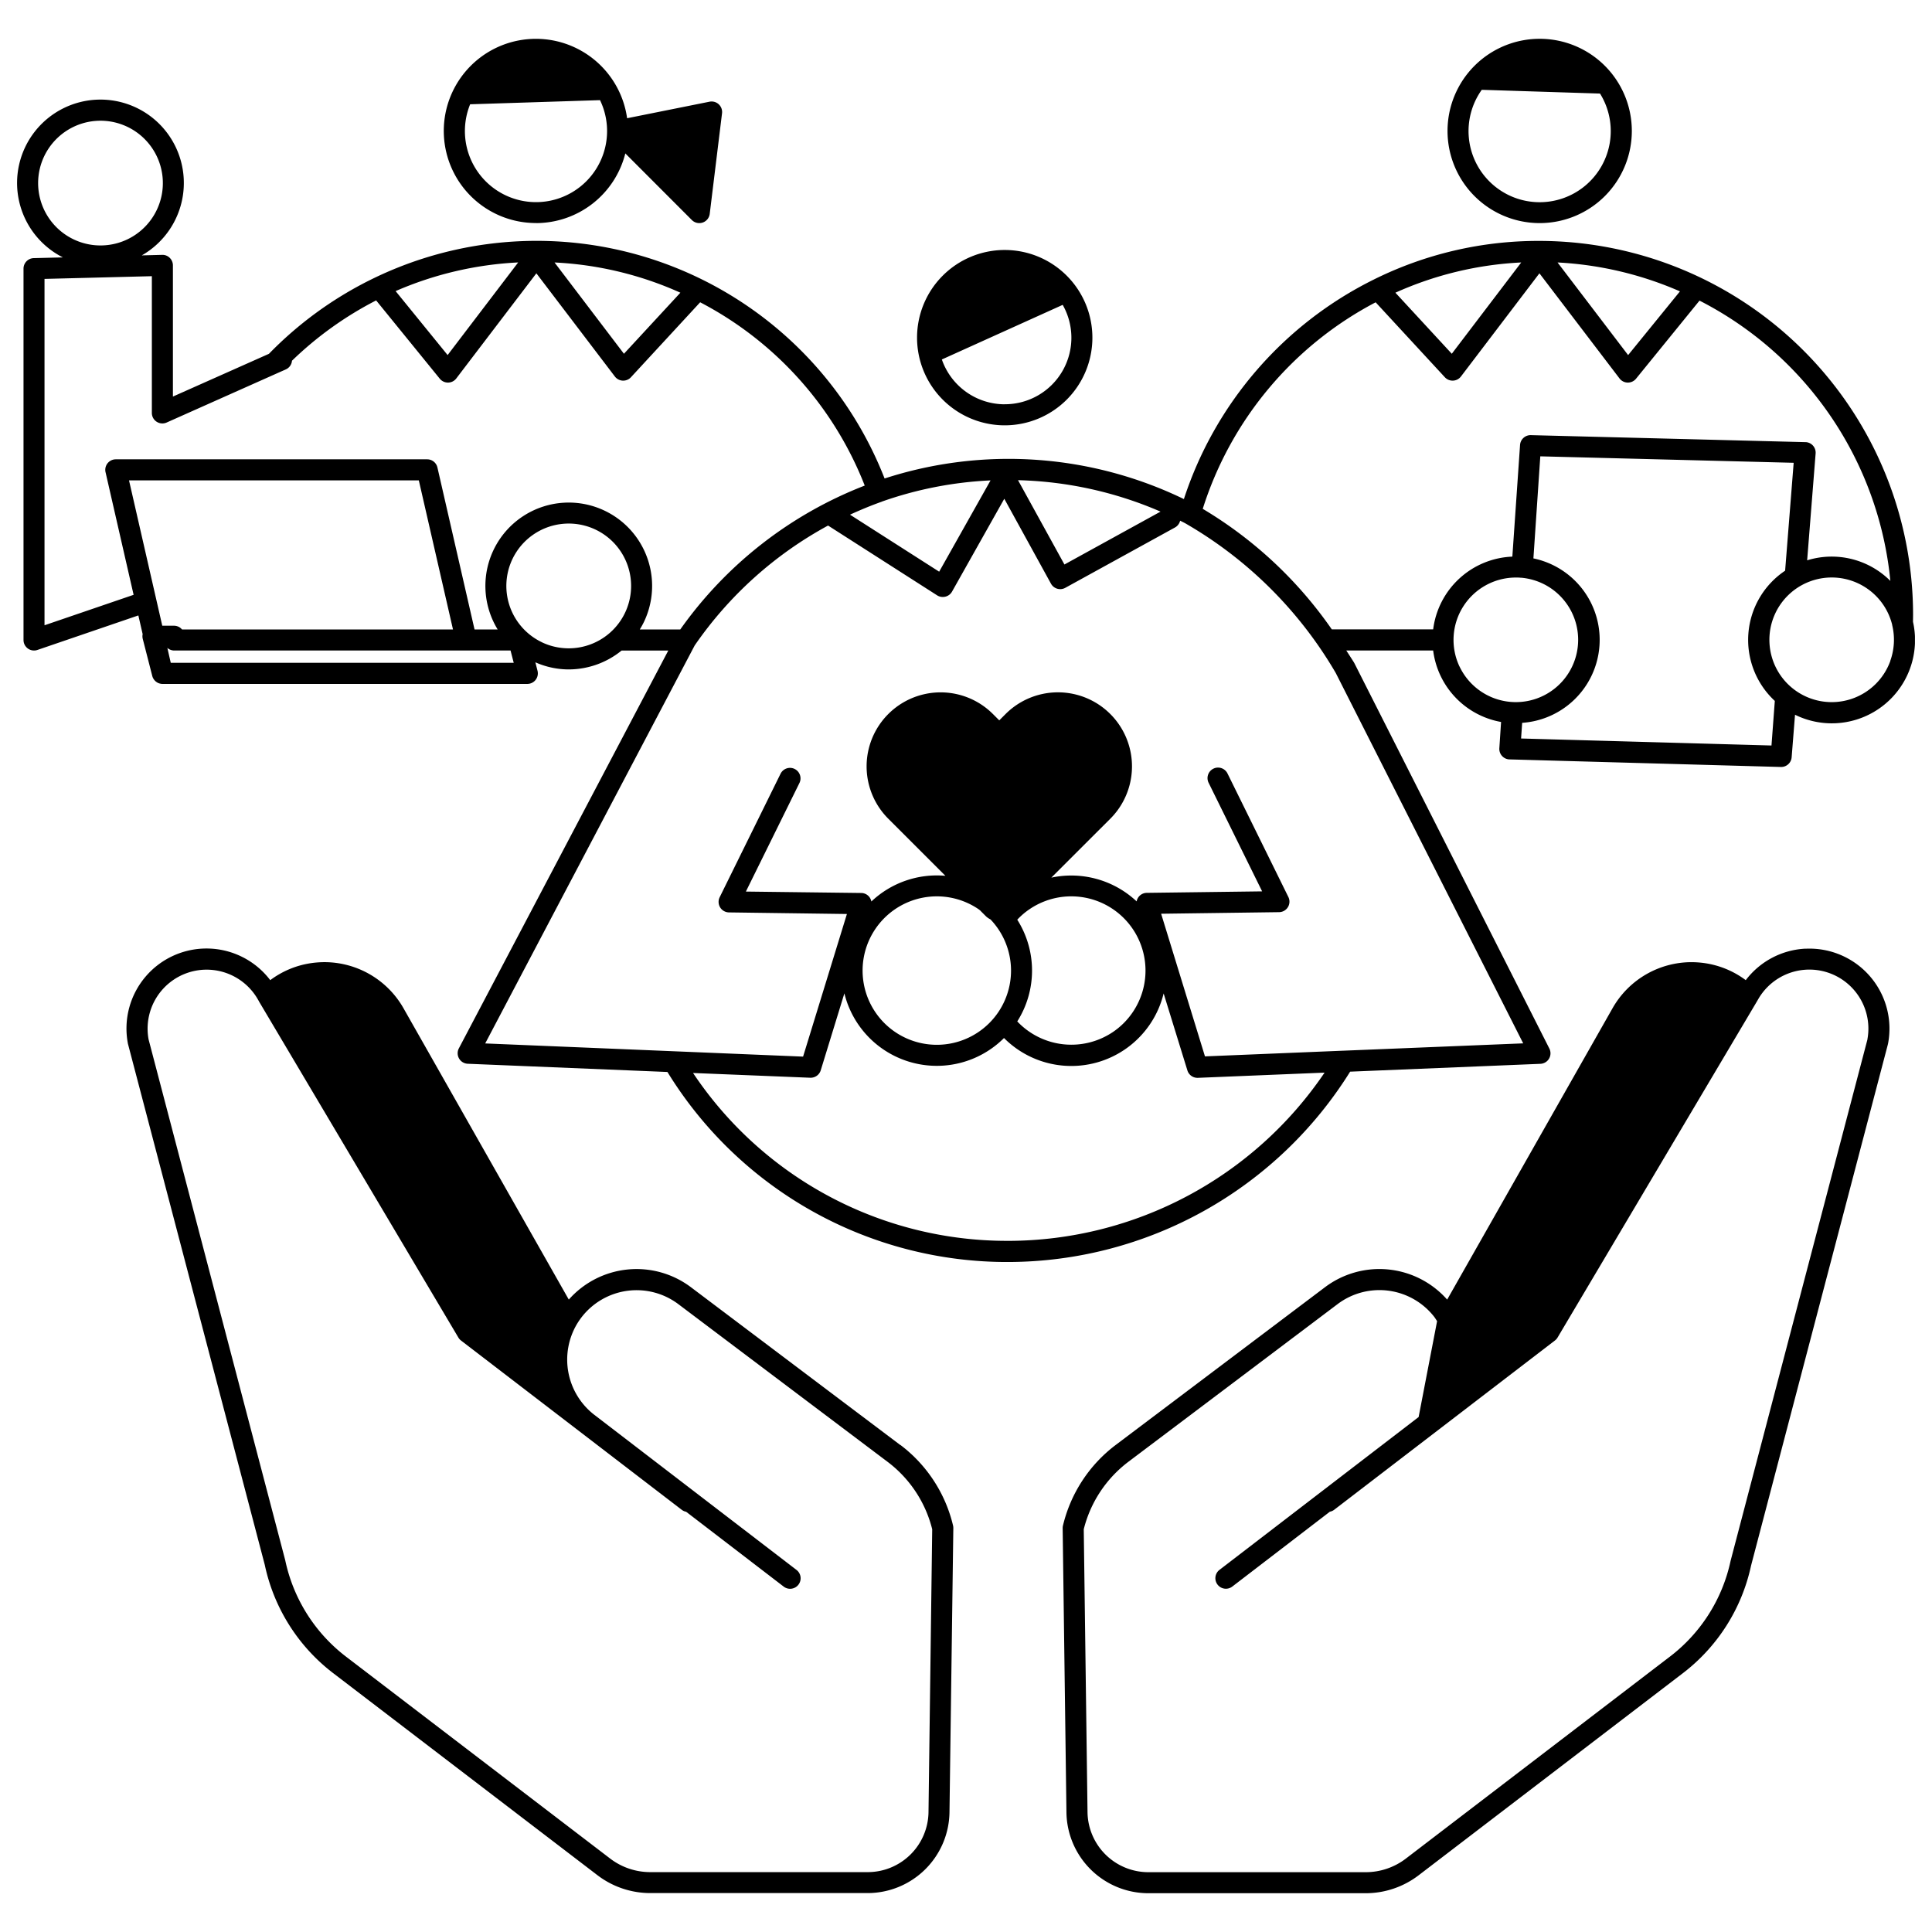 <svg id="グループ_17166" data-name="グループ 17166"
    xmlns="http://www.w3.org/2000/svg"
    xmlns:xlink="http://www.w3.org/1999/xlink" width="122" height="122" viewBox="0 0 122 122">
    <defs>
        <style>.cls-1{fill:none;}.cls-welfare{clip-path:url(#clip-path-welfare);}</style>
        <clipPath id="clip-path-welfare">
            <rect class="cls-1" x="1.076" y="2.45" width="119.847" height="117.1"/>
        </clipPath>
    </defs>
    <g class="cls-welfare">
        <g id="グループ_17165" data-name="グループ 17165">
            <path id="パス_123175" data-name="パス 123175" d="M33.851,14.088a5.823,5.823,0,0,0,5.636-4.4l4.2,4.205a.664.664,0,0,0,1.13-.389l.777-6.35a.664.664,0,0,0-.578-.74.657.657,0,0,0-.212.008L39.6,7.466a5.816,5.816,0,1,0-5.757,6.618m-4.153-7.5h.038l8.161-.26a4.489,4.489,0,1,1-8.2.258"/>
            <path id="パス_123176" data-name="パス 123176" d="M97.228,14.088a5.819,5.819,0,1,0-5.821-5.819,5.82,5.82,0,0,0,5.821,5.819M93.569,5.671l7.448.237h.02a4.49,4.49,0,1,1-7.468-.237"/>
            <path id="パス_123177" data-name="パス 123177" d="M56.853,91.25,43.639,81.291a5.711,5.711,0,0,0-7.721.774L25.474,63.657a5.747,5.747,0,0,0-4.981-2.9,6.046,6.046,0,0,0-.773.052,5.666,5.666,0,0,0-2.655,1.085A5.053,5.053,0,0,0,8.077,65.9a.158.158,0,0,0,.01.043l8.634,32.878A11.641,11.641,0,0,0,21.1,105.7l16.625,12.712a5.5,5.5,0,0,0,3.33,1.13H54.806a5.175,5.175,0,0,0,5.151-5.086L60.2,96.493a.731.731,0,0,0-.018-.162,8.973,8.973,0,0,0-3.325-5.087m1.775,23.2a3.84,3.84,0,0,1-3.823,3.775H41.053a4.171,4.171,0,0,1-2.523-.856L21.9,104.65a10.344,10.344,0,0,1-3.889-6.127L9.383,65.637a3.727,3.727,0,0,1,6.869-2.582l.1.173v.006L28.945,84.462a.652.652,0,0,0,.167.188L43.047,95.337a.647.647,0,0,0,.28.126l6.162,4.727a.664.664,0,0,0,.808-1.054h0L37.5,89.319a4.406,4.406,0,0,1-1.079-5.691h0a4.675,4.675,0,0,1,.273-.408,4.387,4.387,0,0,1,6.143-.866l0,0,13.216,9.96a7.644,7.644,0,0,1,2.813,4.254Z"/>
            <path id="パス_123178" data-name="パス 123178" d="M114.011,59.905a5.043,5.043,0,0,0-3.772,1.989,5.694,5.694,0,0,0-2.655-1.084,6.027,6.027,0,0,0-.771-.052,5.738,5.738,0,0,0-4.981,2.9L91.384,82.066a5.711,5.711,0,0,0-7.722-.777l-13.214,9.96a9,9,0,0,0-3.325,5.086.685.685,0,0,0-.019.163l.239,17.967a5.176,5.176,0,0,0,5.155,5.086H86.246a5.506,5.506,0,0,0,3.333-1.13l16.618-12.71a11.624,11.624,0,0,0,4.378-6.851l8.638-32.908a.223.223,0,0,1,.01-.043,5.053,5.053,0,0,0-5.215-6m3.915,5.731-8.639,32.913a10.328,10.328,0,0,1-3.89,6.1L88.772,117.367a4.172,4.172,0,0,1-2.524.856H72.5a3.842,3.842,0,0,1-3.826-3.775l-.238-17.882a7.674,7.674,0,0,1,2.813-4.255l13.215-9.96a4.388,4.388,0,0,1,6.144.858l0,.007c.051.067.094.141.14.212l-1.166,6.053L77.007,99.132a.664.664,0,0,0,.809,1.054l6.161-4.727a.656.656,0,0,0,.278-.125L98.19,84.647a.639.639,0,0,0,.167-.188L110.95,63.227h0l.1-.173a3.727,3.727,0,0,1,6.87,2.584"/>
            <path id="パス_123179" data-name="パス 123179" d="M63.446,26.858a5.536,5.536,0,1,0-5.537-5.537,5.537,5.537,0,0,0,5.537,5.537m0-1.328A4.211,4.211,0,0,1,59.475,22.7l7.631-3.449a4.2,4.2,0,0,1-3.66,6.276"/>
            <path id="パス_123180" data-name="パス 123180" d="M120.8,39.276c0-.154.005-.308.005-.463a23.627,23.627,0,0,0-23.6-23.6,23.318,23.318,0,0,0-10.484,2.454A23.659,23.659,0,0,0,74.759,31.515a25.394,25.394,0,0,0-18.9-1.3,23.592,23.592,0,0,0-38.876-7.873l-6.064,2.7V16.758a.663.663,0,0,0-.2-.475.643.643,0,0,0-.481-.189l-1.285.033a5.265,5.265,0,1,0-4.982.127L2.132,16.3a.664.664,0,0,0-.647.664v23.45a.664.664,0,0,0,.664.664h0a.651.651,0,0,0,.215-.036l6.373-2.179.271,1.182a.675.675,0,0,0,.007.3l.6,2.341a.147.147,0,0,0,.015.043c0,.015.012.039.02.057s.017.033.026.049.016.033.026.048.024.032.036.047l.031.039c.011.012.03.029.045.043l.035.032c.013.01.036.024.054.036s.024.017.036.024.041.02.061.028.025.012.039.017a.638.638,0,0,0,.072.019.225.225,0,0,1,.035.009.624.624,0,0,0,.113.01H33.3a.663.663,0,0,0,.663-.664.7.7,0,0,0-.02-.165l-.137-.536a5.214,5.214,0,0,0,2.106.45,5.306,5.306,0,0,0,3.339-1.191H42.2L28.976,66.2a.664.664,0,0,0,.562.973l12.608.519a25.167,25.167,0,0,0,21.548,12,25.5,25.5,0,0,0,21.563-12.02l12.015-.495a.663.663,0,0,0,.636-.691.677.677,0,0,0-.07-.272L85.526,41.881c0-.009-.011-.017-.016-.026a.21.21,0,0,0-.013-.026c-.158-.254-.32-.5-.483-.752H90.5a5.25,5.25,0,0,0,4.288,4.513l-.109,1.656a.665.665,0,0,0,.618.708h.026l17.133.478h.019a.663.663,0,0,0,.662-.612l.213-2.686a5.254,5.254,0,0,0,7.578-4.72,5.182,5.182,0,0,0-.126-1.138M2.637,12.886a3.938,3.938,0,1,1,2.024,2.235,3.938,3.938,0,0,1-2.024-2.235M106.083,18.4l-3.272,4.023-4.456-5.849a22.116,22.116,0,0,1,7.727,1.824M96.061,16.574l-4.385,5.765-3.56-3.856a21.915,21.915,0,0,1,7.945-1.909m-40.373,15.1a23.9,23.9,0,0,1,6.862-1.338L59.306,36.1l-5.631-3.6c.659-.3,1.329-.581,2.013-.822m17.6.627-6.072,3.341-2.931-5.324a24.124,24.124,0,0,1,9,1.985M42.965,18.482,39.4,22.339l-4.383-5.765a21.94,21.94,0,0,1,7.945,1.908m-10.24-1.911-4.456,5.85-3.284-4.039a22.106,22.106,0,0,1,7.738-1.81M2.811,39.484V17.612l6.778-.172v8.634a.664.664,0,0,0,.935.607l7.112-3.171.413-.183a.661.661,0,0,0,.389-.549,22.23,22.23,0,0,1,5.314-3.808l4.019,4.944a.666.666,0,0,0,.515.245h.01a.663.663,0,0,0,.518-.262l5.056-6.638,4.956,6.515a.663.663,0,0,0,.93.127.645.645,0,0,0,.086-.079l4.371-4.734A22.163,22.163,0,0,1,54.605,30.663a25.593,25.593,0,0,0-11.648,9.086H40.4a5.355,5.355,0,0,0,.271-.493,5.264,5.264,0,1,0-9.245.493H29.966L27.622,29.521a.663.663,0,0,0-.646-.516H7.312a.664.664,0,0,0-.664.664.625.625,0,0,0,.017.149l1.772,7.743Zm8.686.265-.009-.008a.66.66,0,0,0-.5-.228h-.741l-2.1-9.179h18.3l2.158,9.415Zm18.42,2.106H10.783l-.215-.943a.655.655,0,0,0,.437.166H32.24l.2.777Zm4.315-1.293a3.939,3.939,0,1,1,4.313-.631l-.018.016a3.943,3.943,0,0,1-4.3.615m29.46,37.794a23.833,23.833,0,0,1-19.923-10.6l7.4.3h.028a.663.663,0,0,0,.635-.469l1.493-4.859A6.008,6.008,0,0,0,63.4,65.548a6,6,0,0,0,10.08-2.816l1.5,4.861a.663.663,0,0,0,.635.469h.028l8-.329A24.171,24.171,0,0,1,63.693,78.357m-1.787-20.85.35.35a1.114,1.114,0,0,0,.289.2,4.681,4.681,0,0,1,.512,5.832h0a4.687,4.687,0,1,1-1.3-6.5c.052.035.1.074.15.111m8.343,7.687a4.7,4.7,0,0,1-6.013-.688,5.992,5.992,0,0,0,0-6.422,4.524,4.524,0,0,1,.811-.688,4.687,4.687,0,0,1,5.2,7.8m14.6,1.158h-.013l-8.745.36L73.322,57.7l7.448-.1a.663.663,0,0,0,.586-.958L77.52,48.857a.665.665,0,1,0-1.193.587L79.7,56.287l-7.283.094a.658.658,0,0,0-.642.539,6.032,6.032,0,0,0-5.387-1.5L70.112,51.7A4.673,4.673,0,1,0,63.5,45.088l-.4.4-.4-.4A4.673,4.673,0,1,0,56.094,51.7h0L59.7,55.305a6.012,6.012,0,0,0-4.676,1.622.657.657,0,0,0-.642-.538L47.1,56.3l3.376-6.843a.664.664,0,0,0-1.181-.608l-.011.021-3.839,7.788a.665.665,0,0,0,.588.958l7.447.1-2.768,9.006L30.639,65.89,43.866,40.761a24.3,24.3,0,0,1,8.424-7.574l6.891,4.41a.663.663,0,0,0,.358.1.676.676,0,0,0,.161-.02.665.665,0,0,0,.418-.318l3.3-5.864,2.949,5.364a.665.665,0,0,0,.9.262L74.2,33.307a.664.664,0,0,0,.322-.427c.108.054.215.107.321.163h0A26.064,26.064,0,0,1,84.351,42.5L96.186,65.885Zm-8.9-34.21A22.317,22.317,0,0,1,86.868,19.09l4.37,4.732a.664.664,0,0,0,.938.039.816.816,0,0,0,.079-.087l4.955-6.515,5.057,6.638a.663.663,0,0,0,.518.262h.011a.666.666,0,0,0,.515-.245l4.008-4.931a22.312,22.312,0,0,1,12.052,17.7,5.233,5.233,0,0,0-5.255-1.3l.535-6.748a.664.664,0,0,0-.609-.715l-.037,0-17.339-.442a.667.667,0,0,0-.679.619L95.5,35.149a5.25,5.25,0,0,0-5,4.595H84.1a26.269,26.269,0,0,0-8.143-7.608m16.207,9.955a3.938,3.938,0,0,1,3.555-5.621,2.556,2.556,0,0,1,.327.014.067.067,0,0,1,.031,0h.012a4,4,0,0,1,.958.213,3.935,3.935,0,1,1-4.883,5.388m19.7,4.991-15.812-.442.068-.989a5.253,5.253,0,0,0,.71-10.384l.435-6.445,16,.408-.54,6.814a5.254,5.254,0,0,0-.651,8.223Zm7.508-5.348a3.935,3.935,0,1,1-.148-3.009,4.018,4.018,0,0,1,.259.723v.02a3.918,3.918,0,0,1-.117,2.266"/>
        </g>
    </g>
</svg>